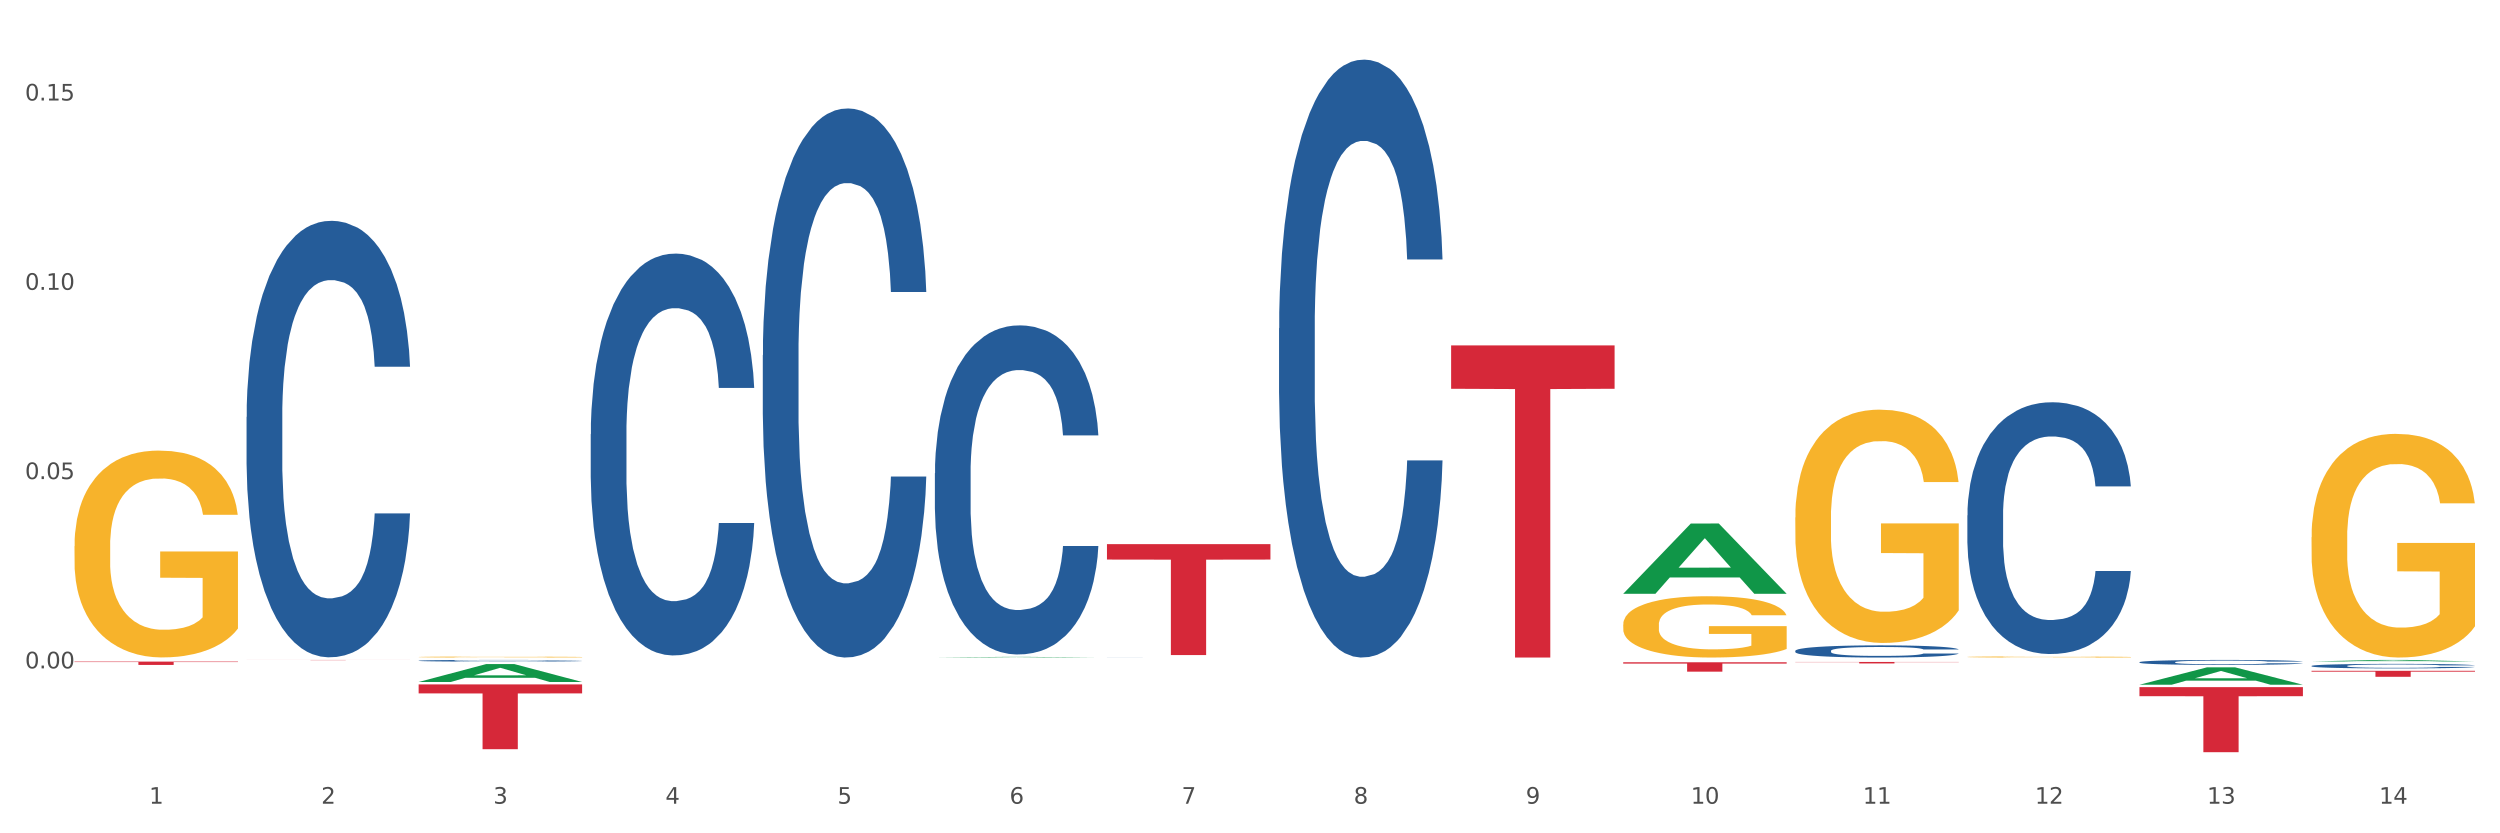 <?xml version="1.0" encoding="utf-8" standalone="no"?>
<!DOCTYPE svg PUBLIC "-//W3C//DTD SVG 1.1//EN"
  "http://www.w3.org/Graphics/SVG/1.1/DTD/svg11.dtd">
<svg xmlns:xlink="http://www.w3.org/1999/xlink" width="1080pt" height="360pt" viewBox="0 0 1080 360" xmlns="http://www.w3.org/2000/svg" version="1.1">
 <rect x="0" y="0" width="1080" height="360" fill="#333333" stroke="none"/>
 <defs>
  <style type="text/css">*{stroke-linejoin: round; stroke-linecap: butt}</style>
 </defs>
 <g id="figure_1">
  <g id="patch_1">
   <path d="M 0 360 
L 1080 360 
L 1080 0 
L 0 0 
z
" style="fill: #ffffff; stroke: #ffffff; stroke-linejoin: miter"/>
  </g>
  <g id="axes_1">
   <g id="matplotlib.axis_1">
    <g id="xtick_1">
     <g id="text_1">
      <!-- 1 -->
      <g style="fill: #4d4d4d" transform="translate(64.432 347.204) scale(0.096 -0.096)">
       <defs>
        <path id="DejaVuSans-31" d="M 794 531 
L 1825 531 
L 1825 4091 
L 703 3866 
L 703 4441 
L 1819 4666 
L 2450 4666 
L 2450 531 
L 3481 531 
L 3481 0 
L 794 0 
L 794 531 
z
" transform="scale(0.016)"/>
       </defs>
       <use xlink:href="#DejaVuSans-31"/>
      </g>
     </g>
    </g>
    <g id="xtick_2">
     <g id="text_2">
      <!-- 2 -->
      <g style="fill: #4d4d4d" transform="translate(138.771 347.204) scale(0.096 -0.096)">
       <defs>
        <path id="DejaVuSans-32" d="M 1228 531 
L 3431 531 
L 3431 0 
L 469 0 
L 469 531 
Q 828 903 1448 1529 
Q 2069 2156 2228 2338 
Q 2531 2678 2651 2914 
Q 2772 3150 2772 3378 
Q 2772 3750 2511 3984 
Q 2250 4219 1831 4219 
Q 1534 4219 1204 4116 
Q 875 4013 500 3803 
L 500 4441 
Q 881 4594 1212 4672 
Q 1544 4750 1819 4750 
Q 2544 4750 2975 4387 
Q 3406 4025 3406 3419 
Q 3406 3131 3298 2873 
Q 3191 2616 2906 2266 
Q 2828 2175 2409 1742 
Q 1991 1309 1228 531 
z
" transform="scale(0.016)"/>
       </defs>
       <use xlink:href="#DejaVuSans-32"/>
      </g>
     </g>
    </g>
    <g id="xtick_3">
     <g id="text_3">
      <!-- 3 -->
      <g style="fill: #4d4d4d" transform="translate(213.109 347.204) scale(0.096 -0.096)">
       <defs>
        <path id="DejaVuSans-33" d="M 2597 2516 
Q 3050 2419 3304 2112 
Q 3559 1806 3559 1356 
Q 3559 666 3084 287 
Q 2609 -91 1734 -91 
Q 1441 -91 1130 -33 
Q 819 25 488 141 
L 488 750 
Q 750 597 1062 519 
Q 1375 441 1716 441 
Q 2309 441 2620 675 
Q 2931 909 2931 1356 
Q 2931 1769 2642 2001 
Q 2353 2234 1838 2234 
L 1294 2234 
L 1294 2753 
L 1863 2753 
Q 2328 2753 2575 2939 
Q 2822 3125 2822 3475 
Q 2822 3834 2567 4026 
Q 2313 4219 1838 4219 
Q 1578 4219 1281 4162 
Q 984 4106 628 3988 
L 628 4550 
Q 988 4650 1302 4700 
Q 1616 4750 1894 4750 
Q 2613 4750 3031 4423 
Q 3450 4097 3450 3541 
Q 3450 3153 3228 2886 
Q 3006 2619 2597 2516 
z
" transform="scale(0.016)"/>
       </defs>
       <use xlink:href="#DejaVuSans-33"/>
      </g>
     </g>
    </g>
    <g id="xtick_4">
     <g id="text_4">
      <!-- 4 -->
      <g style="fill: #4d4d4d" transform="translate(287.448 347.204) scale(0.096 -0.096)">
       <defs>
        <path id="DejaVuSans-34" d="M 2419 4116 
L 825 1625 
L 2419 1625 
L 2419 4116 
z
M 2253 4666 
L 3047 4666 
L 3047 1625 
L 3713 1625 
L 3713 1100 
L 3047 1100 
L 3047 0 
L 2419 0 
L 2419 1100 
L 313 1100 
L 313 1709 
L 2253 4666 
z
" transform="scale(0.016)"/>
       </defs>
       <use xlink:href="#DejaVuSans-34"/>
      </g>
     </g>
    </g>
    <g id="xtick_5">
     <g id="text_5">
      <!-- 5 -->
      <g style="fill: #4d4d4d" transform="translate(361.787 347.204) scale(0.096 -0.096)">
       <defs>
        <path id="DejaVuSans-35" d="M 691 4666 
L 3169 4666 
L 3169 4134 
L 1269 4134 
L 1269 2991 
Q 1406 3038 1543 3061 
Q 1681 3084 1819 3084 
Q 2600 3084 3056 2656 
Q 3513 2228 3513 1497 
Q 3513 744 3044 326 
Q 2575 -91 1722 -91 
Q 1428 -91 1123 -41 
Q 819 9 494 109 
L 494 744 
Q 775 591 1075 516 
Q 1375 441 1709 441 
Q 2250 441 2565 725 
Q 2881 1009 2881 1497 
Q 2881 1984 2565 2268 
Q 2250 2553 1709 2553 
Q 1456 2553 1204 2497 
Q 953 2441 691 2322 
L 691 4666 
z
" transform="scale(0.016)"/>
       </defs>
       <use xlink:href="#DejaVuSans-35"/>
      </g>
     </g>
    </g>
    <g id="xtick_6">
     <g id="text_6">
      <!-- 6 -->
      <g style="fill: #4d4d4d" transform="translate(436.125 347.204) scale(0.096 -0.096)">
       <defs>
        <path id="DejaVuSans-36" d="M 2113 2584 
Q 1688 2584 1439 2293 
Q 1191 2003 1191 1497 
Q 1191 994 1439 701 
Q 1688 409 2113 409 
Q 2538 409 2786 701 
Q 3034 994 3034 1497 
Q 3034 2003 2786 2293 
Q 2538 2584 2113 2584 
z
M 3366 4563 
L 3366 3988 
Q 3128 4100 2886 4159 
Q 2644 4219 2406 4219 
Q 1781 4219 1451 3797 
Q 1122 3375 1075 2522 
Q 1259 2794 1537 2939 
Q 1816 3084 2150 3084 
Q 2853 3084 3261 2657 
Q 3669 2231 3669 1497 
Q 3669 778 3244 343 
Q 2819 -91 2113 -91 
Q 1303 -91 875 529 
Q 447 1150 447 2328 
Q 447 3434 972 4092 
Q 1497 4750 2381 4750 
Q 2619 4750 2861 4703 
Q 3103 4656 3366 4563 
z
" transform="scale(0.016)"/>
       </defs>
       <use xlink:href="#DejaVuSans-36"/>
      </g>
     </g>
    </g>
    <g id="xtick_7">
     <g id="text_7">
      <!-- 7 -->
      <g style="fill: #4d4d4d" transform="translate(510.464 347.204) scale(0.096 -0.096)">
       <defs>
        <path id="DejaVuSans-37" d="M 525 4666 
L 3525 4666 
L 3525 4397 
L 1831 0 
L 1172 0 
L 2766 4134 
L 525 4134 
L 525 4666 
z
" transform="scale(0.016)"/>
       </defs>
       <use xlink:href="#DejaVuSans-37"/>
      </g>
     </g>
    </g>
    <g id="xtick_8">
     <g id="text_8">
      <!-- 8 -->
      <g style="fill: #4d4d4d" transform="translate(584.803 347.204) scale(0.096 -0.096)">
       <defs>
        <path id="DejaVuSans-38" d="M 2034 2216 
Q 1584 2216 1326 1975 
Q 1069 1734 1069 1313 
Q 1069 891 1326 650 
Q 1584 409 2034 409 
Q 2484 409 2743 651 
Q 3003 894 3003 1313 
Q 3003 1734 2745 1975 
Q 2488 2216 2034 2216 
z
M 1403 2484 
Q 997 2584 770 2862 
Q 544 3141 544 3541 
Q 544 4100 942 4425 
Q 1341 4750 2034 4750 
Q 2731 4750 3128 4425 
Q 3525 4100 3525 3541 
Q 3525 3141 3298 2862 
Q 3072 2584 2669 2484 
Q 3125 2378 3379 2068 
Q 3634 1759 3634 1313 
Q 3634 634 3220 271 
Q 2806 -91 2034 -91 
Q 1263 -91 848 271 
Q 434 634 434 1313 
Q 434 1759 690 2068 
Q 947 2378 1403 2484 
z
M 1172 3481 
Q 1172 3119 1398 2916 
Q 1625 2713 2034 2713 
Q 2441 2713 2670 2916 
Q 2900 3119 2900 3481 
Q 2900 3844 2670 4047 
Q 2441 4250 2034 4250 
Q 1625 4250 1398 4047 
Q 1172 3844 1172 3481 
z
" transform="scale(0.016)"/>
       </defs>
       <use xlink:href="#DejaVuSans-38"/>
      </g>
     </g>
    </g>
    <g id="xtick_9">
     <g id="text_9">
      <!-- 9 -->
      <g style="fill: #4d4d4d" transform="translate(659.142 347.204) scale(0.096 -0.096)">
       <defs>
        <path id="DejaVuSans-39" d="M 703 97 
L 703 672 
Q 941 559 1184 500 
Q 1428 441 1663 441 
Q 2288 441 2617 861 
Q 2947 1281 2994 2138 
Q 2813 1869 2534 1725 
Q 2256 1581 1919 1581 
Q 1219 1581 811 2004 
Q 403 2428 403 3163 
Q 403 3881 828 4315 
Q 1253 4750 1959 4750 
Q 2769 4750 3195 4129 
Q 3622 3509 3622 2328 
Q 3622 1225 3098 567 
Q 2575 -91 1691 -91 
Q 1453 -91 1209 -44 
Q 966 3 703 97 
z
M 1959 2075 
Q 2384 2075 2632 2365 
Q 2881 2656 2881 3163 
Q 2881 3666 2632 3958 
Q 2384 4250 1959 4250 
Q 1534 4250 1286 3958 
Q 1038 3666 1038 3163 
Q 1038 2656 1286 2365 
Q 1534 2075 1959 2075 
z
" transform="scale(0.016)"/>
       </defs>
       <use xlink:href="#DejaVuSans-39"/>
      </g>
     </g>
    </g>
    <g id="xtick_10">
     <g id="text_10">
      <!-- 10 -->
      <g style="fill: #4d4d4d" transform="translate(730.426 347.204) scale(0.096 -0.096)">
       <defs>
        <path id="DejaVuSans-30" d="M 2034 4250 
Q 1547 4250 1301 3770 
Q 1056 3291 1056 2328 
Q 1056 1369 1301 889 
Q 1547 409 2034 409 
Q 2525 409 2770 889 
Q 3016 1369 3016 2328 
Q 3016 3291 2770 3770 
Q 2525 4250 2034 4250 
z
M 2034 4750 
Q 2819 4750 3233 4129 
Q 3647 3509 3647 2328 
Q 3647 1150 3233 529 
Q 2819 -91 2034 -91 
Q 1250 -91 836 529 
Q 422 1150 422 2328 
Q 422 3509 836 4129 
Q 1250 4750 2034 4750 
z
" transform="scale(0.016)"/>
       </defs>
       <use xlink:href="#DejaVuSans-31"/>
       <use xlink:href="#DejaVuSans-30" transform="translate(63.623 0)"/>
      </g>
     </g>
    </g>
    <g id="xtick_11">
     <g id="text_11">
      <!-- 11 -->
      <g style="fill: #4d4d4d" transform="translate(804.765 347.204) scale(0.096 -0.096)">
       <use xlink:href="#DejaVuSans-31"/>
       <use xlink:href="#DejaVuSans-31" transform="translate(63.623 0)"/>
      </g>
     </g>
    </g>
    <g id="xtick_12">
     <g id="text_12">
      <!-- 12 -->
      <g style="fill: #4d4d4d" transform="translate(879.104 347.204) scale(0.096 -0.096)">
       <use xlink:href="#DejaVuSans-31"/>
       <use xlink:href="#DejaVuSans-32" transform="translate(63.623 0)"/>
      </g>
     </g>
    </g>
    <g id="xtick_13">
     <g id="text_13">
      <!-- 13 -->
      <g style="fill: #4d4d4d" transform="translate(953.442 347.204) scale(0.096 -0.096)">
       <use xlink:href="#DejaVuSans-31"/>
       <use xlink:href="#DejaVuSans-33" transform="translate(63.623 0)"/>
      </g>
     </g>
    </g>
    <g id="xtick_14">
     <g id="text_14">
      <!-- 14 -->
      <g style="fill: #4d4d4d" transform="translate(1027.781 347.204) scale(0.096 -0.096)">
       <use xlink:href="#DejaVuSans-31"/>
       <use xlink:href="#DejaVuSans-34" transform="translate(63.623 0)"/>
      </g>
     </g>
    </g>
    <g id="xtick_15"/>
    <g id="xtick_16"/>
    <g id="xtick_17"/>
    <g id="xtick_18"/>
    <g id="xtick_19"/>
    <g id="xtick_20"/>
    <g id="xtick_21"/>
    <g id="xtick_22"/>
    <g id="xtick_23"/>
    <g id="xtick_24"/>
    <g id="xtick_25"/>
    <g id="xtick_26"/>
    <g id="xtick_27"/>
   </g>
   <g id="matplotlib.axis_2">
    <g id="ytick_1">
     <g id="text_15">
      <!-- 0.00 -->
      <g style="fill: #4d4d4d" transform="translate(10.8 288.742) scale(0.096 -0.096)">
       <defs>
        <path id="DejaVuSans-2e" d="M 684 794 
L 1344 794 
L 1344 0 
L 684 0 
L 684 794 
z
" transform="scale(0.016)"/>
       </defs>
       <use xlink:href="#DejaVuSans-30"/>
       <use xlink:href="#DejaVuSans-2e" transform="translate(63.623 0)"/>
       <use xlink:href="#DejaVuSans-30" transform="translate(95.41 0)"/>
       <use xlink:href="#DejaVuSans-30" transform="translate(159.033 0)"/>
      </g>
     </g>
    </g>
    <g id="ytick_2">
     <g id="text_16">
      <!-- 0.05 -->
      <g style="fill: #4d4d4d" transform="translate(10.8 206.969) scale(0.096 -0.096)">
       <use xlink:href="#DejaVuSans-30"/>
       <use xlink:href="#DejaVuSans-2e" transform="translate(63.623 0)"/>
       <use xlink:href="#DejaVuSans-30" transform="translate(95.41 0)"/>
       <use xlink:href="#DejaVuSans-35" transform="translate(159.033 0)"/>
      </g>
     </g>
    </g>
    <g id="ytick_3">
     <g id="text_17">
      <!-- 0.10 -->
      <g style="fill: #4d4d4d" transform="translate(10.8 125.196) scale(0.096 -0.096)">
       <use xlink:href="#DejaVuSans-30"/>
       <use xlink:href="#DejaVuSans-2e" transform="translate(63.623 0)"/>
       <use xlink:href="#DejaVuSans-31" transform="translate(95.41 0)"/>
       <use xlink:href="#DejaVuSans-30" transform="translate(159.033 0)"/>
      </g>
     </g>
    </g>
    <g id="ytick_4">
     <g id="text_18">
      <!-- 0.15 -->
      <g style="fill: #4d4d4d" transform="translate(10.8 43.423) scale(0.096 -0.096)">
       <use xlink:href="#DejaVuSans-30"/>
       <use xlink:href="#DejaVuSans-2e" transform="translate(63.623 0)"/>
       <use xlink:href="#DejaVuSans-31" transform="translate(95.41 0)"/>
       <use xlink:href="#DejaVuSans-35" transform="translate(159.033 0)"/>
      </g>
     </g>
    </g>
    <g id="ytick_5"/>
    <g id="ytick_6"/>
    <g id="ytick_7"/>
    <g id="ytick_8"/>
   </g>
   <g id="PolyCollection_1">
    <path d="M 180.852 294.605 
L 180.925 294.598 
L 210.048 286.873 
L 222.133 286.865 
L 251.474 294.62 
L 237.495 294.62 
L 231.161 292.814 
L 201.092 292.814 
L 200.874 292.843 
L 194.758 294.62 
L 180.852 294.62 
L 180.852 294.605 
L 204.878 291.736 
L 227.375 291.729 
L 216.236 288.518 
L 216.09 288.504 
L 215.945 288.525 
L 204.806 291.729 
L 204.878 291.736 
L 180.852 294.605 
z
" clip-path="url(#p5067f62539)" style="fill: #109648"/>
    <path d="M 775.562 223.54 
L 775.645 223.448 
L 775.645 220.134 
L 775.812 217.281 
L 776.646 210.377 
L 777.897 204.669 
L 778.814 201.632 
L 779.731 199.146 
L 780.815 196.661 
L 782.149 194.083 
L 784.567 190.309 
L 786.068 188.376 
L 787.902 186.351 
L 791.237 183.405 
L 793.655 181.748 
L 796.157 180.368 
L 800.242 178.711 
L 802.91 177.974 
L 805.745 177.422 
L 809.164 177.054 
L 811.748 176.962 
L 817.418 177.238 
L 822.254 178.066 
L 824.589 178.711 
L 827.59 179.815 
L 829.175 180.552 
L 831.759 182.025 
L 834.427 183.958 
L 836.262 185.615 
L 839.013 188.744 
L 841.098 191.874 
L 843.015 195.74 
L 844.016 198.41 
L 844.766 200.895 
L 845.433 203.749 
L 846.1 208.26 
L 831.092 208.26 
L 830.509 205.038 
L 829.592 202 
L 828.257 199.054 
L 827.09 197.213 
L 825.089 194.912 
L 823.255 193.439 
L 821.337 192.334 
L 819.002 191.414 
L 817.168 190.954 
L 814.583 190.585 
L 809.497 190.677 
L 806.079 191.414 
L 803.744 192.334 
L 802.243 193.163 
L 800.909 194.083 
L 799.408 195.372 
L 797.657 197.305 
L 796.407 199.054 
L 795.156 201.264 
L 794.156 203.473 
L 793.238 206.05 
L 792.488 208.812 
L 791.904 211.665 
L 791.404 215.163 
L 790.987 220.963 
L 790.987 233.574 
L 791.154 236.428 
L 791.571 240.202 
L 792.071 243.055 
L 792.905 246.461 
L 793.655 248.763 
L 795.073 252.077 
L 796.657 254.838 
L 797.908 256.587 
L 799.158 258.06 
L 801.326 260.085 
L 803.744 261.742 
L 805.829 262.755 
L 808.663 263.675 
L 810.581 264.043 
L 812.249 264.227 
L 816.334 264.227 
L 819.253 263.951 
L 822.504 263.307 
L 825.006 262.478 
L 827.09 261.466 
L 829.425 259.809 
L 830.926 258.244 
L 830.926 239.005 
L 812.582 238.913 
L 812.582 226.118 
L 846.184 226.118 
L 846.184 263.675 
L 844.766 265.608 
L 843.182 267.357 
L 841.515 268.922 
L 839.013 270.855 
L 836.012 272.696 
L 833.344 273.985 
L 830.509 275.09 
L 827.174 276.102 
L 822.838 277.023 
L 820.17 277.391 
L 816.835 277.667 
L 812.916 277.759 
L 809.497 277.575 
L 806.162 277.115 
L 802.66 276.286 
L 799.242 275.09 
L 796.657 273.893 
L 794.072 272.42 
L 791.321 270.487 
L 789.153 268.646 
L 787.485 266.989 
L 785.651 264.872 
L 783.65 262.11 
L 782.149 259.625 
L 780.815 257.047 
L 779.398 253.733 
L 778.397 250.88 
L 777.396 247.29 
L 776.813 244.62 
L 776.146 240.478 
L 775.645 234.679 
L 775.562 223.54 
z
" clip-path="url(#p5067f62539)" style="fill: #f7b32b"/>
    <path d="M 849.901 283.802 
L 849.984 283.801 
L 849.984 283.786 
L 850.151 283.772 
L 850.985 283.74 
L 852.235 283.713 
L 853.153 283.698 
L 854.07 283.687 
L 855.154 283.675 
L 856.488 283.663 
L 858.906 283.645 
L 860.407 283.636 
L 862.241 283.626 
L 865.576 283.612 
L 867.994 283.604 
L 870.495 283.598 
L 874.581 283.59 
L 877.249 283.587 
L 880.084 283.584 
L 883.502 283.582 
L 886.087 283.582 
L 891.757 283.583 
L 896.593 283.587 
L 898.927 283.59 
L 901.929 283.595 
L 903.513 283.599 
L 906.098 283.606 
L 908.766 283.615 
L 910.601 283.623 
L 913.352 283.637 
L 915.436 283.652 
L 917.354 283.67 
L 918.355 283.683 
L 919.105 283.695 
L 919.772 283.708 
L 920.439 283.73 
L 905.431 283.73 
L 904.847 283.714 
L 903.93 283.7 
L 902.596 283.686 
L 901.429 283.677 
L 899.428 283.667 
L 897.593 283.66 
L 895.676 283.654 
L 893.341 283.65 
L 891.507 283.648 
L 888.922 283.646 
L 883.836 283.647 
L 880.417 283.65 
L 878.083 283.654 
L 876.582 283.658 
L 875.248 283.663 
L 873.747 283.669 
L 871.996 283.678 
L 870.745 283.686 
L 869.495 283.697 
L 868.494 283.707 
L 867.577 283.719 
L 866.827 283.732 
L 866.243 283.746 
L 865.743 283.762 
L 865.326 283.79 
L 865.326 283.849 
L 865.493 283.863 
L 865.91 283.88 
L 866.41 283.894 
L 867.244 283.91 
L 867.994 283.921 
L 869.411 283.936 
L 870.996 283.95 
L 872.246 283.958 
L 873.497 283.965 
L 875.665 283.974 
L 878.083 283.982 
L 880.167 283.987 
L 883.002 283.991 
L 884.92 283.993 
L 886.587 283.994 
L 890.673 283.994 
L 893.591 283.993 
L 896.843 283.99 
L 899.344 283.986 
L 901.429 283.981 
L 903.763 283.973 
L 905.264 283.966 
L 905.264 283.875 
L 886.921 283.874 
L 886.921 283.814 
L 920.523 283.814 
L 920.523 283.991 
L 919.105 284 
L 917.521 284.009 
L 915.853 284.016 
L 913.352 284.025 
L 910.35 284.034 
L 907.682 284.04 
L 904.847 284.045 
L 901.512 284.05 
L 897.177 284.054 
L 894.508 284.056 
L 891.173 284.057 
L 887.254 284.058 
L 883.836 284.057 
L 880.501 284.055 
L 876.999 284.051 
L 873.58 284.045 
L 870.996 284.039 
L 868.411 284.033 
L 865.659 284.023 
L 863.492 284.015 
L 861.824 284.007 
L 859.99 283.997 
L 857.989 283.984 
L 856.488 283.972 
L 855.154 283.96 
L 853.736 283.944 
L 852.736 283.931 
L 851.735 283.914 
L 851.151 283.901 
L 850.484 283.882 
L 849.984 283.854 
L 849.901 283.802 
z
" clip-path="url(#p5067f62539)" style="fill: #f7b32b"/>
    <path d="M 998.578 232.08 
L 998.662 231.992 
L 998.662 228.815 
L 998.828 226.079 
L 999.662 219.46 
L 1000.913 213.989 
L 1001.83 211.077 
L 1002.747 208.694 
L 1003.831 206.311 
L 1005.165 203.84 
L 1007.583 200.222 
L 1009.084 198.369 
L 1010.918 196.428 
L 1014.253 193.604 
L 1016.671 192.015 
L 1019.173 190.691 
L 1023.258 189.103 
L 1025.926 188.397 
L 1028.761 187.868 
L 1032.18 187.515 
L 1034.765 187.426 
L 1040.434 187.691 
L 1045.27 188.485 
L 1047.605 189.103 
L 1050.607 190.162 
L 1052.191 190.868 
L 1054.775 192.28 
L 1057.444 194.133 
L 1059.278 195.722 
L 1062.029 198.722 
L 1064.114 201.722 
L 1066.032 205.429 
L 1067.032 207.988 
L 1067.783 210.371 
L 1068.45 213.106 
L 1069.117 217.431 
L 1054.108 217.431 
L 1053.525 214.342 
L 1052.608 211.43 
L 1051.274 208.606 
L 1050.106 206.841 
L 1048.105 204.635 
L 1046.271 203.223 
L 1044.353 202.164 
L 1042.019 201.281 
L 1040.184 200.84 
L 1037.599 200.487 
L 1032.513 200.575 
L 1029.095 201.281 
L 1026.76 202.164 
L 1025.259 202.958 
L 1023.925 203.84 
L 1022.425 205.076 
L 1020.674 206.929 
L 1019.423 208.606 
L 1018.172 210.724 
L 1017.172 212.842 
L 1016.255 215.313 
L 1015.504 217.96 
L 1014.92 220.696 
L 1014.42 224.049 
L 1014.003 229.609 
L 1014.003 241.699 
L 1014.17 244.434 
L 1014.587 248.053 
L 1015.087 250.788 
L 1015.921 254.053 
L 1016.671 256.26 
L 1018.089 259.437 
L 1019.673 262.084 
L 1020.924 263.761 
L 1022.174 265.173 
L 1024.342 267.114 
L 1026.76 268.703 
L 1028.845 269.673 
L 1031.68 270.556 
L 1033.597 270.909 
L 1035.265 271.085 
L 1039.35 271.085 
L 1042.269 270.821 
L 1045.52 270.203 
L 1048.022 269.409 
L 1050.106 268.438 
L 1052.441 266.849 
L 1053.942 265.349 
L 1053.942 246.905 
L 1035.598 246.817 
L 1035.598 234.551 
L 1069.2 234.551 
L 1069.2 270.556 
L 1067.783 272.409 
L 1066.198 274.086 
L 1064.531 275.586 
L 1062.029 277.439 
L 1059.028 279.204 
L 1056.36 280.44 
L 1053.525 281.499 
L 1050.19 282.469 
L 1045.854 283.352 
L 1043.186 283.705 
L 1039.851 283.969 
L 1035.932 284.058 
L 1032.513 283.881 
L 1029.178 283.44 
L 1025.676 282.646 
L 1022.258 281.499 
L 1019.673 280.351 
L 1017.088 278.939 
L 1014.337 277.086 
L 1012.169 275.321 
L 1010.501 273.733 
L 1008.667 271.703 
L 1006.666 269.056 
L 1005.165 266.673 
L 1003.831 264.202 
L 1002.414 261.025 
L 1001.413 258.289 
L 1000.413 254.848 
L 999.829 252.289 
L 999.162 248.317 
L 998.662 242.758 
L 998.578 232.08 
z
" clip-path="url(#p5067f62539)" style="fill: #f7b32b"/>
    <path d="M 924.24 296.849 
L 994.861 296.849 
L 994.861 300.754 
L 967.081 300.78 
L 967.081 324.95 
L 951.852 324.95 
L 951.852 300.78 
L 924.24 300.754 
L 924.24 296.875 
L 924.24 296.849 
z
" clip-path="url(#p5067f62539)" style="fill: #d62839"/>
    <path d="M 775.562 285.963 
L 846.184 285.963 
L 846.184 286.053 
L 818.404 286.053 
L 818.404 286.609 
L 803.175 286.609 
L 803.175 286.053 
L 775.562 286.053 
L 775.562 285.964 
L 775.562 285.963 
z
" clip-path="url(#p5067f62539)" style="fill: #d62839"/>
    <path d="M 701.223 286.109 
L 771.845 286.109 
L 771.845 286.671 
L 744.065 286.675 
L 744.065 290.157 
L 728.836 290.157 
L 728.836 286.675 
L 701.223 286.671 
L 701.223 286.112 
L 701.223 286.109 
z
" clip-path="url(#p5067f62539)" style="fill: #d62839"/>
    <path d="M 626.885 149.209 
L 697.506 149.209 
L 697.506 167.948 
L 669.726 168.075 
L 669.726 284.058 
L 654.497 284.058 
L 654.497 168.075 
L 626.885 167.948 
L 626.885 149.335 
L 626.885 149.209 
z
" clip-path="url(#p5067f62539)" style="fill: #d62839"/>
    <path d="M 478.207 235.071 
L 548.829 235.071 
L 548.829 241.73 
L 521.049 241.774 
L 521.049 282.986 
L 505.82 282.986 
L 505.82 241.774 
L 478.207 241.73 
L 478.207 235.116 
L 478.207 235.071 
z
" clip-path="url(#p5067f62539)" style="fill: #d62839"/>
    <path d="M 180.852 295.657 
L 251.474 295.657 
L 251.474 299.549 
L 223.694 299.576 
L 223.694 323.667 
L 208.465 323.667 
L 208.465 299.576 
L 180.852 299.549 
L 180.852 295.683 
L 180.852 295.657 
z
" clip-path="url(#p5067f62539)" style="fill: #d62839"/>
    <path d="M 106.514 285.095 
L 177.135 285.095 
L 177.135 285.109 
L 149.355 285.109 
L 149.355 285.193 
L 134.126 285.193 
L 134.126 285.109 
L 106.514 285.109 
L 106.514 285.095 
L 106.514 285.095 
z
" clip-path="url(#p5067f62539)" style="fill: #d62839"/>
    <path d="M 32.175 285.814 
L 102.797 285.814 
L 102.797 286.013 
L 75.017 286.014 
L 75.017 287.245 
L 59.788 287.245 
L 59.788 286.014 
L 32.175 286.013 
L 32.175 285.815 
L 32.175 285.814 
z
" clip-path="url(#p5067f62539)" style="fill: #d62839"/>
    <path d="M 478.207 284.039 
L 478.291 284.039 
L 478.291 284.038 
L 478.541 284.037 
L 479.459 284.035 
L 480.628 284.033 
L 482.632 284.031 
L 483.717 284.03 
L 485.136 284.029 
L 488.058 284.028 
L 491.397 284.026 
L 493.734 284.026 
L 495.487 284.025 
L 499.41 284.025 
L 501.664 284.024 
L 504.002 284.024 
L 506.005 284.024 
L 509.344 284.024 
L 512.016 284.023 
L 515.104 284.023 
L 517.692 284.023 
L 521.115 284.024 
L 526.123 284.024 
L 528.043 284.024 
L 530.631 284.025 
L 533.302 284.025 
L 535.473 284.026 
L 537.977 284.026 
L 540.565 284.027 
L 543.069 284.028 
L 544.822 284.029 
L 546.241 284.031 
L 547.493 284.032 
L 548.412 284.034 
L 548.829 284.035 
L 533.553 284.035 
L 533.135 284.034 
L 532.301 284.032 
L 531.466 284.032 
L 530.548 284.031 
L 529.128 284.03 
L 527.876 284.03 
L 525.789 284.029 
L 523.869 284.029 
L 522.283 284.028 
L 520.363 284.028 
L 516.273 284.028 
L 513.351 284.028 
L 511.515 284.028 
L 509.261 284.028 
L 507.341 284.029 
L 505.087 284.029 
L 503.334 284.029 
L 501.581 284.03 
L 500.579 284.03 
L 499.077 284.031 
L 498.075 284.031 
L 496.739 284.032 
L 495.988 284.033 
L 494.652 284.035 
L 494.068 284.036 
L 493.818 284.037 
L 493.651 284.038 
L 493.651 284.043 
L 494.151 284.045 
L 494.569 284.046 
L 495.237 284.047 
L 496.489 284.049 
L 498.325 284.05 
L 500.245 284.051 
L 501.831 284.052 
L 503.334 284.052 
L 504.837 284.052 
L 506.673 284.053 
L 508.176 284.053 
L 510.429 284.053 
L 513.101 284.053 
L 515.188 284.053 
L 519.445 284.053 
L 521.365 284.053 
L 523.202 284.053 
L 525.205 284.052 
L 526.791 284.052 
L 527.709 284.052 
L 529.212 284.051 
L 530.381 284.05 
L 531.382 284.05 
L 532.05 284.049 
L 532.801 284.048 
L 533.386 284.047 
L 533.553 284.046 
L 548.829 284.046 
L 548.495 284.048 
L 547.911 284.049 
L 546.742 284.05 
L 545.824 284.051 
L 544.405 284.052 
L 542.902 284.053 
L 540.815 284.054 
L 538.895 284.055 
L 536.892 284.055 
L 534.721 284.056 
L 530.798 284.057 
L 529.379 284.057 
L 526.374 284.057 
L 524.036 284.057 
L 520.614 284.058 
L 517.108 284.058 
L 513.435 284.058 
L 510.179 284.058 
L 506.59 284.057 
L 504.336 284.057 
L 501.831 284.057 
L 498.91 284.057 
L 496.155 284.056 
L 493.567 284.055 
L 491.146 284.055 
L 488.892 284.054 
L 485.971 284.053 
L 483.8 284.051 
L 482.214 284.05 
L 481.129 284.049 
L 480.044 284.048 
L 479.459 284.047 
L 478.541 284.045 
L 478.207 284.043 
L 478.207 284.039 
z
" clip-path="url(#p5067f62539)" style="fill: #255c99"/>
    <path d="M 552.546 141.817 
L 552.629 141.581 
L 552.629 134.976 
L 552.88 126.012 
L 553.798 109.5 
L 554.967 96.998 
L 556.97 82.373 
L 558.055 76.24 
L 559.475 69.399 
L 562.396 58.312 
L 565.735 48.877 
L 568.073 43.687 
L 569.826 40.385 
L 573.749 34.487 
L 576.003 31.893 
L 578.34 29.77 
L 580.344 28.354 
L 583.683 26.703 
L 586.354 25.995 
L 589.443 25.759 
L 592.031 25.995 
L 595.453 26.939 
L 600.462 29.77 
L 602.382 31.421 
L 604.97 34.251 
L 607.641 38.026 
L 609.811 41.8 
L 612.316 47.225 
L 614.903 54.302 
L 617.408 63.266 
L 619.161 71.522 
L 620.58 80.25 
L 621.832 90.865 
L 622.75 102.423 
L 623.168 112.095 
L 607.891 112.095 
L 607.474 103.367 
L 606.639 93.931 
L 605.804 87.562 
L 604.886 82.373 
L 603.467 76.476 
L 602.215 72.701 
L 600.128 68.219 
L 598.208 65.389 
L 596.622 63.738 
L 594.702 62.322 
L 590.612 60.907 
L 587.69 60.907 
L 585.853 61.379 
L 583.6 62.558 
L 581.68 64.209 
L 579.426 67.04 
L 577.673 70.107 
L 575.92 74.117 
L 574.918 76.947 
L 573.415 82.137 
L 572.414 86.383 
L 571.078 93.695 
L 570.327 98.885 
L 568.991 112.331 
L 568.407 122.238 
L 568.156 129.079 
L 567.989 136.627 
L 567.989 173.426 
L 568.49 189.938 
L 568.908 197.015 
L 569.575 205.035 
L 570.827 215.414 
L 572.664 225.557 
L 574.584 232.87 
L 576.17 237.352 
L 577.673 240.654 
L 579.175 243.249 
L 581.012 245.608 
L 582.514 247.023 
L 584.768 248.439 
L 587.439 249.146 
L 589.526 249.146 
L 593.784 247.967 
L 595.704 246.787 
L 597.54 245.136 
L 599.544 242.541 
L 601.13 239.711 
L 602.048 237.588 
L 603.551 233.106 
L 604.719 228.388 
L 605.721 222.963 
L 606.389 218.245 
L 607.14 211.168 
L 607.724 203.148 
L 607.891 198.902 
L 623.168 198.902 
L 622.834 207.394 
L 622.249 215.65 
L 621.081 226.737 
L 620.163 233.106 
L 618.743 240.89 
L 617.241 247.495 
L 615.154 254.808 
L 613.234 260.233 
L 611.23 264.951 
L 609.06 269.197 
L 605.137 275.094 
L 603.718 276.745 
L 600.712 279.576 
L 598.375 281.227 
L 594.952 282.878 
L 591.446 283.822 
L 587.773 284.058 
L 584.518 283.586 
L 580.928 282.171 
L 578.674 280.755 
L 576.17 278.632 
L 573.248 275.33 
L 570.494 271.32 
L 567.906 266.602 
L 565.485 261.177 
L 563.231 255.043 
L 560.309 244.9 
L 558.139 234.993 
L 556.553 225.793 
L 555.468 218.009 
L 554.382 208.102 
L 553.798 201.261 
L 552.88 184.749 
L 552.546 169.416 
L 552.546 141.817 
z
" clip-path="url(#p5067f62539)" style="fill: #255c99"/>
    <path d="M 775.562 281.16 
L 775.646 281.156 
L 775.646 281.021 
L 775.896 280.839 
L 776.814 280.502 
L 777.983 280.248 
L 779.986 279.95 
L 781.072 279.825 
L 782.491 279.685 
L 785.412 279.46 
L 788.752 279.267 
L 791.089 279.162 
L 792.842 279.094 
L 796.765 278.974 
L 799.019 278.921 
L 801.357 278.878 
L 803.36 278.849 
L 806.699 278.816 
L 809.37 278.801 
L 812.459 278.797 
L 815.047 278.801 
L 818.469 278.821 
L 823.478 278.878 
L 825.398 278.912 
L 827.986 278.97 
L 830.657 279.046 
L 832.828 279.123 
L 835.332 279.234 
L 837.92 279.378 
L 840.424 279.56 
L 842.177 279.729 
L 843.596 279.906 
L 844.848 280.123 
L 845.766 280.358 
L 846.184 280.555 
L 830.908 280.555 
L 830.49 280.377 
L 829.655 280.185 
L 828.821 280.055 
L 827.902 279.95 
L 826.483 279.83 
L 825.231 279.753 
L 823.144 279.661 
L 821.224 279.604 
L 819.638 279.57 
L 817.718 279.541 
L 813.628 279.512 
L 810.706 279.512 
L 808.87 279.522 
L 806.616 279.546 
L 804.696 279.58 
L 802.442 279.637 
L 800.689 279.7 
L 798.936 279.782 
L 797.934 279.839 
L 796.431 279.945 
L 795.43 280.031 
L 794.094 280.18 
L 793.343 280.286 
L 792.007 280.56 
L 791.423 280.762 
L 791.172 280.901 
L 791.005 281.055 
L 791.005 281.804 
L 791.506 282.141 
L 791.924 282.285 
L 792.591 282.448 
L 793.844 282.66 
L 795.68 282.866 
L 797.6 283.015 
L 799.186 283.106 
L 800.689 283.174 
L 802.191 283.227 
L 804.028 283.275 
L 805.53 283.303 
L 807.784 283.332 
L 810.456 283.347 
L 812.543 283.347 
L 816.8 283.323 
L 818.72 283.299 
L 820.556 283.265 
L 822.56 283.212 
L 824.146 283.154 
L 825.064 283.111 
L 826.567 283.02 
L 827.735 282.924 
L 828.737 282.813 
L 829.405 282.717 
L 830.156 282.573 
L 830.741 282.41 
L 830.908 282.323 
L 846.184 282.323 
L 845.85 282.496 
L 845.266 282.664 
L 844.097 282.89 
L 843.179 283.02 
L 841.76 283.178 
L 840.257 283.313 
L 838.17 283.462 
L 836.25 283.572 
L 834.247 283.669 
L 832.076 283.755 
L 828.153 283.875 
L 826.734 283.909 
L 823.728 283.966 
L 821.391 284 
L 817.969 284.034 
L 814.463 284.053 
L 810.79 284.058 
L 807.534 284.048 
L 803.944 284.019 
L 801.69 283.99 
L 799.186 283.947 
L 796.264 283.88 
L 793.51 283.798 
L 790.922 283.702 
L 788.501 283.592 
L 786.247 283.467 
L 783.325 283.26 
L 781.155 283.058 
L 779.569 282.871 
L 778.484 282.712 
L 777.399 282.511 
L 776.814 282.371 
L 775.896 282.035 
L 775.562 281.723 
L 775.562 281.16 
z
" clip-path="url(#p5067f62539)" style="fill: #255c99"/>
    <path d="M 32.175 235.946 
L 32.258 235.864 
L 32.258 232.926 
L 32.425 230.396 
L 33.259 224.275 
L 34.51 219.215 
L 35.427 216.522 
L 36.344 214.319 
L 37.428 212.115 
L 38.762 209.83 
L 41.18 206.484 
L 42.681 204.77 
L 44.515 202.974 
L 47.85 200.363 
L 50.268 198.894 
L 52.77 197.67 
L 56.855 196.2 
L 59.523 195.548 
L 62.358 195.058 
L 65.777 194.731 
L 68.361 194.65 
L 74.031 194.895 
L 78.867 195.629 
L 81.202 196.2 
L 84.203 197.18 
L 85.788 197.833 
L 88.372 199.139 
L 91.04 200.852 
L 92.875 202.321 
L 95.626 205.096 
L 97.711 207.871 
L 99.628 211.299 
L 100.629 213.666 
L 101.379 215.869 
L 102.046 218.399 
L 102.713 222.398 
L 87.705 222.398 
L 87.122 219.542 
L 86.204 216.849 
L 84.87 214.237 
L 83.703 212.605 
L 81.702 210.564 
L 79.868 209.259 
L 77.95 208.279 
L 75.615 207.463 
L 73.781 207.055 
L 71.196 206.729 
L 66.11 206.81 
L 62.692 207.463 
L 60.357 208.279 
L 58.856 209.014 
L 57.522 209.83 
L 56.021 210.972 
L 54.27 212.686 
L 53.02 214.237 
L 51.769 216.196 
L 50.768 218.154 
L 49.851 220.439 
L 49.101 222.888 
L 48.517 225.418 
L 48.017 228.519 
L 47.6 233.661 
L 47.6 244.842 
L 47.767 247.372 
L 48.184 250.718 
L 48.684 253.248 
L 49.518 256.268 
L 50.268 258.308 
L 51.686 261.246 
L 53.27 263.694 
L 54.52 265.245 
L 55.771 266.551 
L 57.939 268.346 
L 60.357 269.815 
L 62.441 270.713 
L 65.276 271.529 
L 67.194 271.856 
L 68.862 272.019 
L 72.947 272.019 
L 75.865 271.774 
L 79.117 271.203 
L 81.619 270.468 
L 83.703 269.57 
L 86.038 268.101 
L 87.538 266.714 
L 87.538 249.657 
L 69.195 249.575 
L 69.195 238.231 
L 102.797 238.231 
L 102.797 271.529 
L 101.379 273.243 
L 99.795 274.794 
L 98.128 276.181 
L 95.626 277.895 
L 92.625 279.527 
L 89.956 280.67 
L 87.122 281.649 
L 83.786 282.547 
L 79.451 283.363 
L 76.783 283.689 
L 73.447 283.934 
L 69.529 284.016 
L 66.11 283.853 
L 62.775 283.445 
L 59.273 282.71 
L 55.855 281.649 
L 53.27 280.588 
L 50.685 279.282 
L 47.934 277.569 
L 45.766 275.936 
L 44.098 274.467 
L 42.264 272.59 
L 40.263 270.142 
L 38.762 267.938 
L 37.428 265.653 
L 36.01 262.715 
L 35.01 260.185 
L 34.009 257.002 
L 33.426 254.635 
L 32.759 250.963 
L 32.258 245.821 
L 32.175 235.946 
z
" clip-path="url(#p5067f62539)" style="fill: #f7b32b"/>
    <path d="M 849.901 222.647 
L 849.984 222.548 
L 849.984 219.766 
L 850.235 215.992 
L 851.153 209.038 
L 852.322 203.774 
L 854.325 197.615 
L 855.41 195.033 
L 856.829 192.152 
L 859.751 187.483 
L 863.09 183.51 
L 865.428 181.325 
L 867.181 179.934 
L 871.104 177.451 
L 873.358 176.358 
L 875.695 175.464 
L 877.699 174.868 
L 881.038 174.173 
L 883.709 173.875 
L 886.798 173.775 
L 889.386 173.875 
L 892.808 174.272 
L 897.817 175.464 
L 899.737 176.159 
L 902.325 177.351 
L 904.996 178.941 
L 907.166 180.53 
L 909.671 182.815 
L 912.258 185.795 
L 914.763 189.569 
L 916.516 193.046 
L 917.935 196.721 
L 919.187 201.191 
L 920.105 206.059 
L 920.523 210.131 
L 905.246 210.131 
L 904.829 206.456 
L 903.994 202.483 
L 903.159 199.801 
L 902.241 197.615 
L 900.822 195.132 
L 899.57 193.543 
L 897.483 191.655 
L 895.563 190.463 
L 893.977 189.768 
L 892.057 189.172 
L 887.966 188.576 
L 885.045 188.576 
L 883.208 188.775 
L 880.954 189.271 
L 879.034 189.967 
L 876.78 191.159 
L 875.027 192.45 
L 873.274 194.139 
L 872.273 195.331 
L 870.77 197.516 
L 869.768 199.304 
L 868.433 202.383 
L 867.681 204.569 
L 866.346 210.23 
L 865.761 214.402 
L 865.511 217.283 
L 865.344 220.462 
L 865.344 235.958 
L 865.845 242.911 
L 866.262 245.891 
L 866.93 249.268 
L 868.182 253.639 
L 870.019 257.91 
L 871.939 260.989 
L 873.525 262.877 
L 875.027 264.267 
L 876.53 265.36 
L 878.367 266.353 
L 879.869 266.949 
L 882.123 267.545 
L 884.794 267.843 
L 886.881 267.843 
L 891.139 267.347 
L 893.059 266.85 
L 894.895 266.155 
L 896.899 265.062 
L 898.485 263.87 
L 899.403 262.976 
L 900.905 261.089 
L 902.074 259.102 
L 903.076 256.817 
L 903.744 254.831 
L 904.495 251.851 
L 905.079 248.473 
L 905.246 246.685 
L 920.523 246.685 
L 920.189 250.261 
L 919.604 253.738 
L 918.436 258.407 
L 917.517 261.089 
L 916.098 264.367 
L 914.596 267.148 
L 912.509 270.227 
L 910.589 272.512 
L 908.585 274.499 
L 906.415 276.287 
L 902.491 278.77 
L 901.072 279.465 
L 898.067 280.657 
L 895.73 281.352 
L 892.307 282.048 
L 888.801 282.445 
L 885.128 282.544 
L 881.873 282.346 
L 878.283 281.75 
L 876.029 281.154 
L 873.525 280.26 
L 870.603 278.869 
L 867.848 277.181 
L 865.261 275.194 
L 862.84 272.909 
L 860.586 270.327 
L 857.664 266.055 
L 855.494 261.883 
L 853.908 258.009 
L 852.823 254.731 
L 851.737 250.559 
L 851.153 247.679 
L 850.235 240.726 
L 849.901 234.269 
L 849.901 222.647 
z
" clip-path="url(#p5067f62539)" style="fill: #255c99"/>
    <path d="M 924.24 286.06 
L 924.323 286.058 
L 924.323 286.003 
L 924.573 285.929 
L 925.492 285.792 
L 926.66 285.688 
L 928.664 285.566 
L 929.749 285.515 
L 931.168 285.458 
L 934.09 285.366 
L 937.429 285.287 
L 939.766 285.244 
L 941.519 285.217 
L 945.443 285.168 
L 947.697 285.146 
L 950.034 285.128 
L 952.037 285.117 
L 955.377 285.103 
L 958.048 285.097 
L 961.136 285.095 
L 963.724 285.097 
L 967.147 285.105 
L 972.155 285.128 
L 974.075 285.142 
L 976.663 285.166 
L 979.335 285.197 
L 981.505 285.228 
L 984.009 285.274 
L 986.597 285.332 
L 989.101 285.407 
L 990.854 285.476 
L 992.273 285.548 
L 993.526 285.637 
L 994.444 285.733 
L 994.861 285.813 
L 979.585 285.813 
L 979.168 285.741 
L 978.333 285.662 
L 977.498 285.609 
L 976.58 285.566 
L 975.161 285.517 
L 973.908 285.486 
L 971.822 285.448 
L 969.902 285.425 
L 968.316 285.411 
L 966.396 285.399 
L 962.305 285.387 
L 959.383 285.387 
L 957.547 285.391 
L 955.293 285.401 
L 953.373 285.415 
L 951.119 285.438 
L 949.366 285.464 
L 947.613 285.497 
L 946.611 285.521 
L 945.109 285.564 
L 944.107 285.599 
L 942.771 285.66 
L 942.02 285.703 
L 940.685 285.815 
L 940.1 285.898 
L 939.85 285.954 
L 939.683 286.017 
L 939.683 286.323 
L 940.184 286.461 
L 940.601 286.519 
L 941.269 286.586 
L 942.521 286.672 
L 944.358 286.757 
L 946.278 286.818 
L 947.864 286.855 
L 949.366 286.882 
L 950.869 286.904 
L 952.705 286.924 
L 954.208 286.935 
L 956.462 286.947 
L 959.133 286.953 
L 961.22 286.953 
L 965.477 286.943 
L 967.397 286.933 
L 969.234 286.92 
L 971.237 286.898 
L 972.823 286.875 
L 973.742 286.857 
L 975.244 286.82 
L 976.413 286.78 
L 977.415 286.735 
L 978.082 286.696 
L 978.834 286.637 
L 979.418 286.57 
L 979.585 286.535 
L 994.861 286.535 
L 994.527 286.606 
L 993.943 286.674 
L 992.774 286.767 
L 991.856 286.82 
L 990.437 286.884 
L 988.934 286.939 
L 986.847 287 
L 984.927 287.045 
L 982.924 287.084 
L 980.754 287.12 
L 976.83 287.169 
L 975.411 287.183 
L 972.406 287.206 
L 970.069 287.22 
L 966.646 287.234 
L 963.14 287.241 
L 959.467 287.243 
L 956.211 287.239 
L 952.622 287.228 
L 950.368 287.216 
L 947.864 287.198 
L 944.942 287.171 
L 942.187 287.137 
L 939.599 287.098 
L 937.178 287.053 
L 934.925 287.002 
L 932.003 286.918 
L 929.832 286.835 
L 928.246 286.759 
L 927.161 286.694 
L 926.076 286.612 
L 925.492 286.555 
L 924.573 286.417 
L 924.24 286.29 
L 924.24 286.06 
z
" clip-path="url(#p5067f62539)" style="fill: #255c99"/>
    <path d="M 701.223 269.81 
L 701.307 269.786 
L 701.307 268.915 
L 701.474 268.165 
L 702.307 266.351 
L 703.558 264.852 
L 704.475 264.053 
L 705.392 263.4 
L 706.476 262.747 
L 707.81 262.07 
L 710.228 261.078 
L 711.729 260.57 
L 713.563 260.038 
L 716.899 259.264 
L 719.317 258.828 
L 721.818 258.466 
L 725.903 258.03 
L 728.572 257.837 
L 731.406 257.691 
L 734.825 257.595 
L 737.41 257.571 
L 743.08 257.643 
L 747.915 257.861 
L 750.25 258.03 
L 753.252 258.32 
L 754.836 258.514 
L 757.421 258.901 
L 760.089 259.409 
L 761.923 259.844 
L 764.675 260.667 
L 766.759 261.489 
L 768.677 262.505 
L 769.677 263.207 
L 770.428 263.86 
L 771.095 264.61 
L 771.762 265.795 
L 756.754 265.795 
L 756.17 264.948 
L 755.253 264.15 
L 753.919 263.376 
L 752.751 262.892 
L 750.75 262.287 
L 748.916 261.9 
L 746.998 261.61 
L 744.664 261.368 
L 742.829 261.247 
L 740.245 261.151 
L 735.159 261.175 
L 731.74 261.368 
L 729.405 261.61 
L 727.905 261.828 
L 726.571 262.07 
L 725.07 262.408 
L 723.319 262.916 
L 722.068 263.376 
L 720.817 263.957 
L 719.817 264.537 
L 718.9 265.214 
L 718.149 265.94 
L 717.566 266.69 
L 717.065 267.609 
L 716.648 269.133 
L 716.648 272.447 
L 716.815 273.197 
L 717.232 274.189 
L 717.732 274.938 
L 718.566 275.833 
L 719.317 276.438 
L 720.734 277.309 
L 722.318 278.035 
L 723.569 278.494 
L 724.82 278.881 
L 726.987 279.413 
L 729.405 279.849 
L 731.49 280.115 
L 734.325 280.357 
L 736.242 280.454 
L 737.91 280.502 
L 741.996 280.502 
L 744.914 280.429 
L 748.166 280.26 
L 750.667 280.042 
L 752.751 279.776 
L 755.086 279.341 
L 756.587 278.93 
L 756.587 273.874 
L 738.244 273.85 
L 738.244 270.488 
L 771.845 270.488 
L 771.845 280.357 
L 770.428 280.865 
L 768.844 281.324 
L 767.176 281.736 
L 764.675 282.244 
L 761.673 282.727 
L 759.005 283.066 
L 756.17 283.356 
L 752.835 283.622 
L 748.499 283.864 
L 745.831 283.961 
L 742.496 284.034 
L 738.577 284.058 
L 735.159 284.009 
L 731.823 283.888 
L 728.321 283.671 
L 724.903 283.356 
L 722.318 283.042 
L 719.733 282.655 
L 716.982 282.147 
L 714.814 281.663 
L 713.147 281.228 
L 711.312 280.671 
L 709.311 279.946 
L 707.81 279.292 
L 706.476 278.615 
L 705.059 277.744 
L 704.058 276.994 
L 703.058 276.051 
L 702.474 275.35 
L 701.807 274.261 
L 701.307 272.737 
L 701.223 269.81 
z
" clip-path="url(#p5067f62539)" style="fill: #f7b32b"/>
    <path d="M 998.578 287.673 
L 998.662 287.671 
L 998.662 287.621 
L 998.912 287.553 
L 999.83 287.427 
L 1000.999 287.332 
L 1003.003 287.221 
L 1004.088 287.174 
L 1005.507 287.122 
L 1008.429 287.038 
L 1011.768 286.966 
L 1014.105 286.927 
L 1015.858 286.901 
L 1019.781 286.857 
L 1022.035 286.837 
L 1024.373 286.821 
L 1026.376 286.81 
L 1029.715 286.797 
L 1032.387 286.792 
L 1035.475 286.79 
L 1038.063 286.792 
L 1041.486 286.799 
L 1046.494 286.821 
L 1048.414 286.833 
L 1051.002 286.855 
L 1053.673 286.883 
L 1055.844 286.912 
L 1058.348 286.953 
L 1060.936 287.007 
L 1063.44 287.075 
L 1065.193 287.138 
L 1066.612 287.205 
L 1067.864 287.285 
L 1068.783 287.373 
L 1069.2 287.447 
L 1053.924 287.447 
L 1053.506 287.38 
L 1052.671 287.309 
L 1051.837 287.26 
L 1050.918 287.221 
L 1049.499 287.176 
L 1048.247 287.147 
L 1046.16 287.113 
L 1044.24 287.092 
L 1042.654 287.079 
L 1040.734 287.068 
L 1036.644 287.057 
L 1033.722 287.057 
L 1031.886 287.061 
L 1029.632 287.07 
L 1027.712 287.083 
L 1025.458 287.104 
L 1023.705 287.127 
L 1021.952 287.158 
L 1020.95 287.179 
L 1019.448 287.219 
L 1018.446 287.251 
L 1017.11 287.307 
L 1016.359 287.346 
L 1015.023 287.449 
L 1014.439 287.524 
L 1014.188 287.576 
L 1014.022 287.633 
L 1014.022 287.913 
L 1014.522 288.039 
L 1014.94 288.093 
L 1015.608 288.153 
L 1016.86 288.232 
L 1018.696 288.31 
L 1020.616 288.365 
L 1022.202 288.399 
L 1023.705 288.424 
L 1025.207 288.444 
L 1027.044 288.462 
L 1028.547 288.473 
L 1030.8 288.484 
L 1033.472 288.489 
L 1035.559 288.489 
L 1039.816 288.48 
L 1041.736 288.471 
L 1043.572 288.458 
L 1045.576 288.439 
L 1047.162 288.417 
L 1048.08 288.401 
L 1049.583 288.367 
L 1050.752 288.331 
L 1051.753 288.29 
L 1052.421 288.254 
L 1053.172 288.2 
L 1053.757 288.139 
L 1053.924 288.107 
L 1069.2 288.107 
L 1068.866 288.171 
L 1068.282 288.234 
L 1067.113 288.319 
L 1066.195 288.367 
L 1064.776 288.426 
L 1063.273 288.476 
L 1061.186 288.532 
L 1059.266 288.573 
L 1057.263 288.609 
L 1055.092 288.641 
L 1051.169 288.686 
L 1049.75 288.699 
L 1046.745 288.72 
L 1044.407 288.733 
L 1040.985 288.745 
L 1037.479 288.753 
L 1033.806 288.754 
L 1030.55 288.751 
L 1026.96 288.74 
L 1024.707 288.729 
L 1022.202 288.713 
L 1019.281 288.688 
L 1016.526 288.658 
L 1013.938 288.622 
L 1011.517 288.58 
L 1009.263 288.534 
L 1006.342 288.457 
L 1004.171 288.381 
L 1002.585 288.311 
L 1001.5 288.252 
L 1000.415 288.177 
L 999.83 288.125 
L 998.912 287.999 
L 998.578 287.883 
L 998.578 287.673 
z
" clip-path="url(#p5067f62539)" style="fill: #255c99"/>
    <path d="M 180.852 283.833 
L 180.936 283.832 
L 180.936 283.819 
L 181.103 283.807 
L 181.936 283.778 
L 183.187 283.755 
L 184.104 283.742 
L 185.021 283.732 
L 186.105 283.721 
L 187.439 283.711 
L 189.857 283.695 
L 191.358 283.687 
L 193.192 283.679 
L 196.528 283.666 
L 198.946 283.66 
L 201.447 283.654 
L 205.533 283.647 
L 208.201 283.644 
L 211.036 283.642 
L 214.454 283.64 
L 217.039 283.64 
L 222.709 283.641 
L 227.545 283.644 
L 229.879 283.647 
L 232.881 283.652 
L 234.465 283.655 
L 237.05 283.661 
L 239.718 283.669 
L 241.552 283.676 
L 244.304 283.689 
L 246.388 283.702 
L 248.306 283.718 
L 249.306 283.729 
L 250.057 283.739 
L 250.724 283.751 
L 251.391 283.77 
L 236.383 283.77 
L 235.799 283.756 
L 234.882 283.744 
L 233.548 283.731 
L 232.38 283.724 
L 230.379 283.714 
L 228.545 283.708 
L 226.627 283.703 
L 224.293 283.7 
L 222.458 283.698 
L 219.874 283.696 
L 214.788 283.697 
L 211.369 283.7 
L 209.034 283.703 
L 207.534 283.707 
L 206.2 283.711 
L 204.699 283.716 
L 202.948 283.724 
L 201.697 283.731 
L 200.446 283.74 
L 199.446 283.75 
L 198.529 283.76 
L 197.778 283.772 
L 197.195 283.784 
L 196.694 283.798 
L 196.277 283.822 
L 196.277 283.874 
L 196.444 283.886 
L 196.861 283.902 
L 197.361 283.914 
L 198.195 283.928 
L 198.946 283.937 
L 200.363 283.951 
L 201.947 283.963 
L 203.198 283.97 
L 204.449 283.976 
L 206.616 283.984 
L 209.034 283.991 
L 211.119 283.996 
L 213.954 283.999 
L 215.871 284.001 
L 217.539 284.002 
L 221.625 284.002 
L 224.543 284 
L 227.795 283.998 
L 230.296 283.994 
L 232.38 283.99 
L 234.715 283.983 
L 236.216 283.977 
L 236.216 283.897 
L 217.873 283.897 
L 217.873 283.844 
L 251.474 283.844 
L 251.474 283.999 
L 250.057 284.007 
L 248.473 284.015 
L 246.805 284.021 
L 244.304 284.029 
L 241.302 284.037 
L 238.634 284.042 
L 235.799 284.047 
L 232.464 284.051 
L 228.128 284.055 
L 225.46 284.056 
L 222.125 284.057 
L 218.206 284.058 
L 214.788 284.057 
L 211.452 284.055 
L 207.951 284.052 
L 204.532 284.047 
L 201.947 284.042 
L 199.362 284.036 
L 196.611 284.028 
L 194.443 284.02 
L 192.776 284.013 
L 190.941 284.004 
L 188.94 283.993 
L 187.439 283.983 
L 186.105 283.972 
L 184.688 283.958 
L 183.687 283.946 
L 182.687 283.931 
L 182.103 283.92 
L 181.436 283.903 
L 180.936 283.879 
L 180.852 283.833 
z
" clip-path="url(#p5067f62539)" style="fill: #f7b32b"/>
    <path d="M 403.869 204.445 
L 403.952 204.315 
L 403.952 200.679 
L 404.202 195.745 
L 405.121 186.656 
L 406.289 179.775 
L 408.293 171.724 
L 409.378 168.348 
L 410.797 164.583 
L 413.719 158.48 
L 417.058 153.286 
L 419.395 150.43 
L 421.148 148.612 
L 425.072 145.366 
L 427.326 143.938 
L 429.663 142.769 
L 431.666 141.99 
L 435.006 141.081 
L 437.677 140.691 
L 440.766 140.562 
L 443.353 140.691 
L 446.776 141.211 
L 451.785 142.769 
L 453.704 143.678 
L 456.292 145.236 
L 458.964 147.314 
L 461.134 149.391 
L 463.638 152.377 
L 466.226 156.273 
L 468.73 161.207 
L 470.483 165.751 
L 471.903 170.556 
L 473.155 176.399 
L 474.073 182.761 
L 474.49 188.085 
L 459.214 188.085 
L 458.797 183.28 
L 457.962 178.087 
L 457.127 174.581 
L 456.209 171.724 
L 454.79 168.478 
L 453.538 166.401 
L 451.451 163.934 
L 449.531 162.375 
L 447.945 161.467 
L 446.025 160.687 
L 441.934 159.908 
L 439.012 159.908 
L 437.176 160.168 
L 434.922 160.817 
L 433.002 161.726 
L 430.748 163.284 
L 428.995 164.972 
L 427.242 167.18 
L 426.24 168.738 
L 424.738 171.594 
L 423.736 173.932 
L 422.401 177.957 
L 421.649 180.813 
L 420.314 188.214 
L 419.729 193.668 
L 419.479 197.433 
L 419.312 201.588 
L 419.312 221.844 
L 419.813 230.933 
L 420.23 234.828 
L 420.898 239.243 
L 422.15 244.956 
L 423.987 250.54 
L 425.907 254.565 
L 427.493 257.032 
L 428.995 258.85 
L 430.498 260.278 
L 432.334 261.576 
L 433.837 262.355 
L 436.091 263.135 
L 438.762 263.524 
L 440.849 263.524 
L 445.106 262.875 
L 447.026 262.226 
L 448.863 261.317 
L 450.866 259.888 
L 452.452 258.33 
L 453.371 257.162 
L 454.873 254.695 
L 456.042 252.098 
L 457.044 249.111 
L 457.711 246.514 
L 458.463 242.619 
L 459.047 238.204 
L 459.214 235.867 
L 474.49 235.867 
L 474.156 240.542 
L 473.572 245.086 
L 472.403 251.189 
L 471.485 254.695 
L 470.066 258.98 
L 468.563 262.615 
L 466.477 266.64 
L 464.557 269.627 
L 462.553 272.224 
L 460.383 274.561 
L 456.459 277.807 
L 455.04 278.716 
L 452.035 280.274 
L 449.698 281.183 
L 446.275 282.092 
L 442.769 282.611 
L 439.096 282.741 
L 435.84 282.481 
L 432.251 281.702 
L 429.997 280.923 
L 427.493 279.755 
L 424.571 277.937 
L 421.816 275.729 
L 419.228 273.133 
L 416.808 270.146 
L 414.554 266.77 
L 411.632 261.187 
L 409.462 255.733 
L 407.875 250.669 
L 406.79 246.385 
L 405.705 240.931 
L 405.121 237.166 
L 404.202 228.077 
L 403.869 219.637 
L 403.869 204.445 
z
" clip-path="url(#p5067f62539)" style="fill: #255c99"/>
    <path d="M 403.869 284.057 
L 403.941 284.057 
L 433.064 283.779 
L 445.15 283.778 
L 474.49 284.058 
L 460.512 284.058 
L 454.177 283.993 
L 424.109 283.993 
L 423.89 283.994 
L 417.774 284.058 
L 403.869 284.058 
L 403.869 284.057 
L 427.895 283.954 
L 450.392 283.954 
L 439.252 283.838 
L 439.107 283.837 
L 438.961 283.838 
L 427.822 283.954 
L 427.895 283.954 
L 403.869 284.057 
z
" clip-path="url(#p5067f62539)" style="fill: #109648"/>
    <path d="M 701.223 256.476 
L 701.296 256.448 
L 730.419 226.173 
L 742.504 226.144 
L 771.845 256.533 
L 757.866 256.533 
L 751.532 249.457 
L 721.463 249.457 
L 721.245 249.571 
L 715.129 256.533 
L 701.223 256.533 
L 701.223 256.476 
L 725.249 245.234 
L 747.746 245.205 
L 736.607 232.621 
L 736.461 232.564 
L 736.316 232.65 
L 725.177 245.205 
L 725.249 245.234 
L 701.223 256.476 
z
" clip-path="url(#p5067f62539)" style="fill: #109648"/>
    <path d="M 924.24 295.797 
L 924.312 295.79 
L 953.435 288.288 
L 965.52 288.281 
L 994.861 295.812 
L 980.883 295.812 
L 974.548 294.058 
L 944.48 294.058 
L 944.261 294.086 
L 938.145 295.812 
L 924.24 295.812 
L 924.24 295.797 
L 948.265 293.011 
L 970.763 293.004 
L 959.623 289.886 
L 959.478 289.872 
L 959.332 289.893 
L 948.193 293.004 
L 948.265 293.011 
L 924.24 295.797 
z
" clip-path="url(#p5067f62539)" style="fill: #109648"/>
    <path d="M 998.578 285.752 
L 998.651 285.751 
L 1027.773 285.096 
L 1039.859 285.095 
L 1069.2 285.753 
L 1055.221 285.753 
L 1048.887 285.6 
L 1018.818 285.6 
L 1018.6 285.602 
L 1012.484 285.753 
L 998.578 285.753 
L 998.578 285.752 
L 1022.604 285.508 
L 1045.101 285.508 
L 1033.962 285.235 
L 1033.816 285.234 
L 1033.671 285.236 
L 1022.531 285.508 
L 1022.604 285.508 
L 998.578 285.752 
z
" clip-path="url(#p5067f62539)" style="fill: #109648"/>
    <path d="M 106.514 180.122 
L 106.597 179.95 
L 106.597 175.128 
L 106.848 168.584 
L 107.766 156.529 
L 108.935 147.402 
L 110.938 136.725 
L 112.023 132.248 
L 113.442 127.253 
L 116.364 119.159 
L 119.703 112.271 
L 122.04 108.482 
L 123.794 106.071 
L 127.717 101.766 
L 129.971 99.872 
L 132.308 98.322 
L 134.312 97.289 
L 137.651 96.083 
L 140.322 95.566 
L 143.411 95.394 
L 145.998 95.566 
L 149.421 96.255 
L 154.43 98.322 
L 156.35 99.527 
L 158.937 101.594 
L 161.609 104.349 
L 163.779 107.105 
L 166.283 111.065 
L 168.871 116.232 
L 171.376 122.776 
L 173.129 128.803 
L 174.548 135.175 
L 175.8 142.925 
L 176.718 151.363 
L 177.135 158.424 
L 161.859 158.424 
L 161.442 152.052 
L 160.607 145.163 
L 159.772 140.514 
L 158.854 136.725 
L 157.435 132.42 
L 156.183 129.664 
L 154.096 126.392 
L 152.176 124.326 
L 150.59 123.12 
L 148.67 122.087 
L 144.579 121.054 
L 141.658 121.054 
L 139.821 121.398 
L 137.567 122.259 
L 135.647 123.465 
L 133.393 125.531 
L 131.64 127.77 
L 129.887 130.698 
L 128.886 132.764 
L 127.383 136.553 
L 126.381 139.653 
L 125.046 144.991 
L 124.294 148.78 
L 122.959 158.596 
L 122.374 165.829 
L 122.124 170.823 
L 121.957 176.334 
L 121.957 203.199 
L 122.458 215.253 
L 122.875 220.42 
L 123.543 226.275 
L 124.795 233.852 
L 126.632 241.257 
L 128.552 246.596 
L 130.138 249.868 
L 131.64 252.279 
L 133.143 254.173 
L 134.979 255.895 
L 136.482 256.929 
L 138.736 257.962 
L 141.407 258.478 
L 143.494 258.478 
L 147.751 257.617 
L 149.671 256.756 
L 151.508 255.551 
L 153.511 253.657 
L 155.097 251.59 
L 156.016 250.04 
L 157.518 246.768 
L 158.687 243.324 
L 159.689 239.363 
L 160.357 235.919 
L 161.108 230.752 
L 161.692 224.897 
L 161.859 221.797 
L 177.135 221.797 
L 176.802 227.997 
L 176.217 234.024 
L 175.049 242.118 
L 174.13 246.768 
L 172.711 252.451 
L 171.209 257.273 
L 169.122 262.612 
L 167.202 266.572 
L 165.198 270.017 
L 163.028 273.116 
L 159.104 277.422 
L 157.685 278.627 
L 154.68 280.694 
L 152.343 281.899 
L 148.92 283.105 
L 145.414 283.794 
L 141.741 283.966 
L 138.486 283.621 
L 134.896 282.588 
L 132.642 281.555 
L 130.138 280.005 
L 127.216 277.594 
L 124.461 274.666 
L 121.874 271.222 
L 119.453 267.261 
L 117.199 262.784 
L 114.277 255.379 
L 112.107 248.146 
L 110.521 241.43 
L 109.435 235.747 
L 108.35 228.514 
L 107.766 223.52 
L 106.848 211.465 
L 106.514 200.271 
L 106.514 180.122 
z
" clip-path="url(#p5067f62539)" style="fill: #255c99"/>
    <path d="M 180.852 285.424 
L 180.936 285.424 
L 180.936 285.405 
L 181.186 285.38 
L 182.105 285.333 
L 183.273 285.297 
L 185.277 285.256 
L 186.362 285.238 
L 187.781 285.219 
L 190.703 285.187 
L 194.042 285.161 
L 196.379 285.146 
L 198.132 285.137 
L 202.056 285.12 
L 204.31 285.112 
L 206.647 285.106 
L 208.65 285.102 
L 211.989 285.098 
L 214.661 285.096 
L 217.749 285.095 
L 220.337 285.096 
L 223.76 285.098 
L 228.768 285.106 
L 230.688 285.111 
L 233.276 285.119 
L 235.947 285.13 
L 238.118 285.141 
L 240.622 285.156 
L 243.21 285.176 
L 245.714 285.202 
L 247.467 285.225 
L 248.886 285.25 
L 250.139 285.28 
L 251.057 285.313 
L 251.474 285.34 
L 236.198 285.34 
L 235.78 285.315 
L 234.946 285.289 
L 234.111 285.27 
L 233.193 285.256 
L 231.774 285.239 
L 230.521 285.228 
L 228.434 285.216 
L 226.514 285.208 
L 224.928 285.203 
L 223.008 285.199 
L 218.918 285.195 
L 215.996 285.195 
L 214.16 285.196 
L 211.906 285.2 
L 209.986 285.204 
L 207.732 285.212 
L 205.979 285.221 
L 204.226 285.232 
L 203.224 285.24 
L 201.722 285.255 
L 200.72 285.267 
L 199.384 285.288 
L 198.633 285.303 
L 197.297 285.341 
L 196.713 285.369 
L 196.463 285.388 
L 196.296 285.41 
L 196.296 285.514 
L 196.797 285.561 
L 197.214 285.581 
L 197.882 285.604 
L 199.134 285.633 
L 200.97 285.662 
L 202.89 285.683 
L 204.476 285.696 
L 205.979 285.705 
L 207.482 285.712 
L 209.318 285.719 
L 210.821 285.723 
L 213.075 285.727 
L 215.746 285.729 
L 217.833 285.729 
L 222.09 285.726 
L 224.01 285.722 
L 225.847 285.718 
L 227.85 285.71 
L 229.436 285.702 
L 230.354 285.696 
L 231.857 285.684 
L 233.026 285.67 
L 234.027 285.655 
L 234.695 285.641 
L 235.447 285.621 
L 236.031 285.598 
L 236.198 285.586 
L 251.474 285.586 
L 251.14 285.611 
L 250.556 285.634 
L 249.387 285.665 
L 248.469 285.684 
L 247.05 285.706 
L 245.547 285.724 
L 243.46 285.745 
L 241.54 285.76 
L 239.537 285.774 
L 237.367 285.786 
L 233.443 285.803 
L 232.024 285.807 
L 229.019 285.815 
L 226.681 285.82 
L 223.259 285.825 
L 219.753 285.827 
L 216.08 285.828 
L 212.824 285.827 
L 209.235 285.823 
L 206.981 285.819 
L 204.476 285.813 
L 201.555 285.803 
L 198.8 285.792 
L 196.212 285.779 
L 193.791 285.763 
L 191.538 285.746 
L 188.616 285.717 
L 186.445 285.689 
L 184.859 285.663 
L 183.774 285.641 
L 182.689 285.613 
L 182.105 285.593 
L 181.186 285.546 
L 180.852 285.503 
L 180.852 285.424 
z
" clip-path="url(#p5067f62539)" style="fill: #255c99"/>
    <path d="M 255.191 187.553 
L 255.275 187.395 
L 255.275 182.955 
L 255.525 176.93 
L 256.443 165.832 
L 257.612 157.429 
L 259.615 147.599 
L 260.701 143.477 
L 262.12 138.879 
L 265.041 131.427 
L 268.381 125.085 
L 270.718 121.597 
L 272.471 119.377 
L 276.394 115.413 
L 278.648 113.669 
L 280.986 112.242 
L 282.989 111.291 
L 286.328 110.181 
L 288.999 109.706 
L 292.088 109.547 
L 294.676 109.706 
L 298.098 110.34 
L 303.107 112.242 
L 305.027 113.352 
L 307.615 115.255 
L 310.286 117.792 
L 312.457 120.328 
L 314.961 123.975 
L 317.549 128.731 
L 320.053 134.756 
L 321.806 140.306 
L 323.225 146.172 
L 324.477 153.307 
L 325.396 161.076 
L 325.813 167.576 
L 310.537 167.576 
L 310.119 161.71 
L 309.284 155.368 
L 308.45 151.087 
L 307.531 147.599 
L 306.112 143.635 
L 304.86 141.098 
L 302.773 138.086 
L 300.853 136.183 
L 299.267 135.073 
L 297.347 134.122 
L 293.257 133.171 
L 290.335 133.171 
L 288.499 133.488 
L 286.245 134.281 
L 284.325 135.391 
L 282.071 137.293 
L 280.318 139.354 
L 278.565 142.05 
L 277.563 143.952 
L 276.06 147.44 
L 275.059 150.294 
L 273.723 155.209 
L 272.972 158.697 
L 271.636 167.735 
L 271.052 174.394 
L 270.801 178.992 
L 270.634 184.065 
L 270.634 208.799 
L 271.135 219.897 
L 271.553 224.654 
L 272.22 230.044 
L 273.473 237.021 
L 275.309 243.838 
L 277.229 248.753 
L 278.815 251.766 
L 280.318 253.985 
L 281.82 255.729 
L 283.657 257.315 
L 285.159 258.266 
L 287.413 259.218 
L 290.085 259.693 
L 292.172 259.693 
L 296.429 258.9 
L 298.349 258.108 
L 300.185 256.998 
L 302.189 255.254 
L 303.775 253.351 
L 304.693 251.924 
L 306.196 248.912 
L 307.364 245.741 
L 308.366 242.094 
L 309.034 238.923 
L 309.785 234.167 
L 310.37 228.776 
L 310.537 225.922 
L 325.813 225.922 
L 325.479 231.63 
L 324.895 237.179 
L 323.726 244.631 
L 322.808 248.912 
L 321.389 254.144 
L 319.886 258.583 
L 317.799 263.498 
L 315.879 267.145 
L 313.876 270.316 
L 311.705 273.17 
L 307.782 277.134 
L 306.363 278.243 
L 303.358 280.146 
L 301.02 281.256 
L 297.598 282.366 
L 294.092 283 
L 290.419 283.158 
L 287.163 282.841 
L 283.573 281.89 
L 281.32 280.939 
L 278.815 279.512 
L 275.893 277.292 
L 273.139 274.597 
L 270.551 271.426 
L 268.13 267.779 
L 265.876 263.657 
L 262.955 256.839 
L 260.784 250.18 
L 259.198 243.997 
L 258.113 238.765 
L 257.028 232.106 
L 256.443 227.508 
L 255.525 216.409 
L 255.191 206.104 
L 255.191 187.553 
z
" clip-path="url(#p5067f62539)" style="fill: #255c99"/>
    <path d="M 329.53 153.432 
L 329.613 153.215 
L 329.613 147.15 
L 329.864 138.918 
L 330.782 123.754 
L 331.951 112.273 
L 333.954 98.842 
L 335.039 93.21 
L 336.458 86.928 
L 339.38 76.746 
L 342.719 68.081 
L 345.057 63.315 
L 346.81 60.282 
L 350.733 54.867 
L 352.987 52.484 
L 355.324 50.534 
L 357.328 49.235 
L 360.667 47.718 
L 363.338 47.068 
L 366.427 46.852 
L 369.015 47.068 
L 372.437 47.935 
L 377.446 50.534 
L 379.366 52.051 
L 381.954 54.65 
L 384.625 58.116 
L 386.795 61.582 
L 389.3 66.565 
L 391.887 73.063 
L 394.392 81.295 
L 396.145 88.877 
L 397.564 96.892 
L 398.816 106.641 
L 399.734 117.255 
L 400.152 126.137 
L 384.875 126.137 
L 384.458 118.122 
L 383.623 109.457 
L 382.788 103.608 
L 381.87 98.842 
L 380.451 93.426 
L 379.199 89.96 
L 377.112 85.844 
L 375.192 83.245 
L 373.606 81.729 
L 371.686 80.429 
L 367.595 79.129 
L 364.674 79.129 
L 362.837 79.562 
L 360.583 80.645 
L 358.663 82.162 
L 356.41 84.761 
L 354.656 87.577 
L 352.903 91.26 
L 351.902 93.86 
L 350.399 98.625 
L 349.397 102.525 
L 348.062 109.24 
L 347.31 114.006 
L 345.975 126.354 
L 345.391 135.452 
L 345.14 141.734 
L 344.973 148.666 
L 344.973 182.46 
L 345.474 197.624 
L 345.891 204.123 
L 346.559 211.488 
L 347.811 221.019 
L 349.648 230.334 
L 351.568 237.05 
L 353.154 241.166 
L 354.656 244.198 
L 356.159 246.581 
L 357.996 248.748 
L 359.498 250.047 
L 361.752 251.347 
L 364.423 251.997 
L 366.51 251.997 
L 370.768 250.914 
L 372.688 249.831 
L 374.524 248.314 
L 376.528 245.931 
L 378.114 243.332 
L 379.032 241.382 
L 380.534 237.266 
L 381.703 232.934 
L 382.705 227.951 
L 383.373 223.619 
L 384.124 217.12 
L 384.708 209.755 
L 384.875 205.856 
L 400.152 205.856 
L 399.818 213.654 
L 399.233 221.236 
L 398.065 231.417 
L 397.146 237.266 
L 395.727 244.415 
L 394.225 250.481 
L 392.138 257.196 
L 390.218 262.178 
L 388.214 266.511 
L 386.044 270.41 
L 382.121 275.826 
L 380.701 277.342 
L 377.696 279.942 
L 375.359 281.458 
L 371.936 282.975 
L 368.43 283.841 
L 364.757 284.058 
L 361.502 283.624 
L 357.912 282.325 
L 355.658 281.025 
L 353.154 279.075 
L 350.232 276.043 
L 347.477 272.36 
L 344.89 268.027 
L 342.469 263.045 
L 340.215 257.413 
L 337.293 248.098 
L 335.123 238.999 
L 333.537 230.551 
L 332.452 223.402 
L 331.366 214.304 
L 330.782 208.022 
L 329.864 192.858 
L 329.53 178.777 
L 329.53 153.432 
z
" clip-path="url(#p5067f62539)" style="fill: #255c99"/>
    <path d="M 998.578 289.792 
L 1069.2 289.792 
L 1069.2 290.151 
L 1041.42 290.153 
L 1041.42 292.374 
L 1026.191 292.374 
L 1026.191 290.153 
L 998.578 290.151 
L 998.578 289.794 
L 998.578 289.792 
z
" clip-path="url(#p5067f62539)" style="fill: #d62839"/>
   </g>
  </g>
 </g>
 <defs>
  <clipPath id="p5067f62539">
   <rect x="32.175" y="10.8" width="1037.025" height="329.109"/>
  </clipPath>
 </defs>
</svg>
